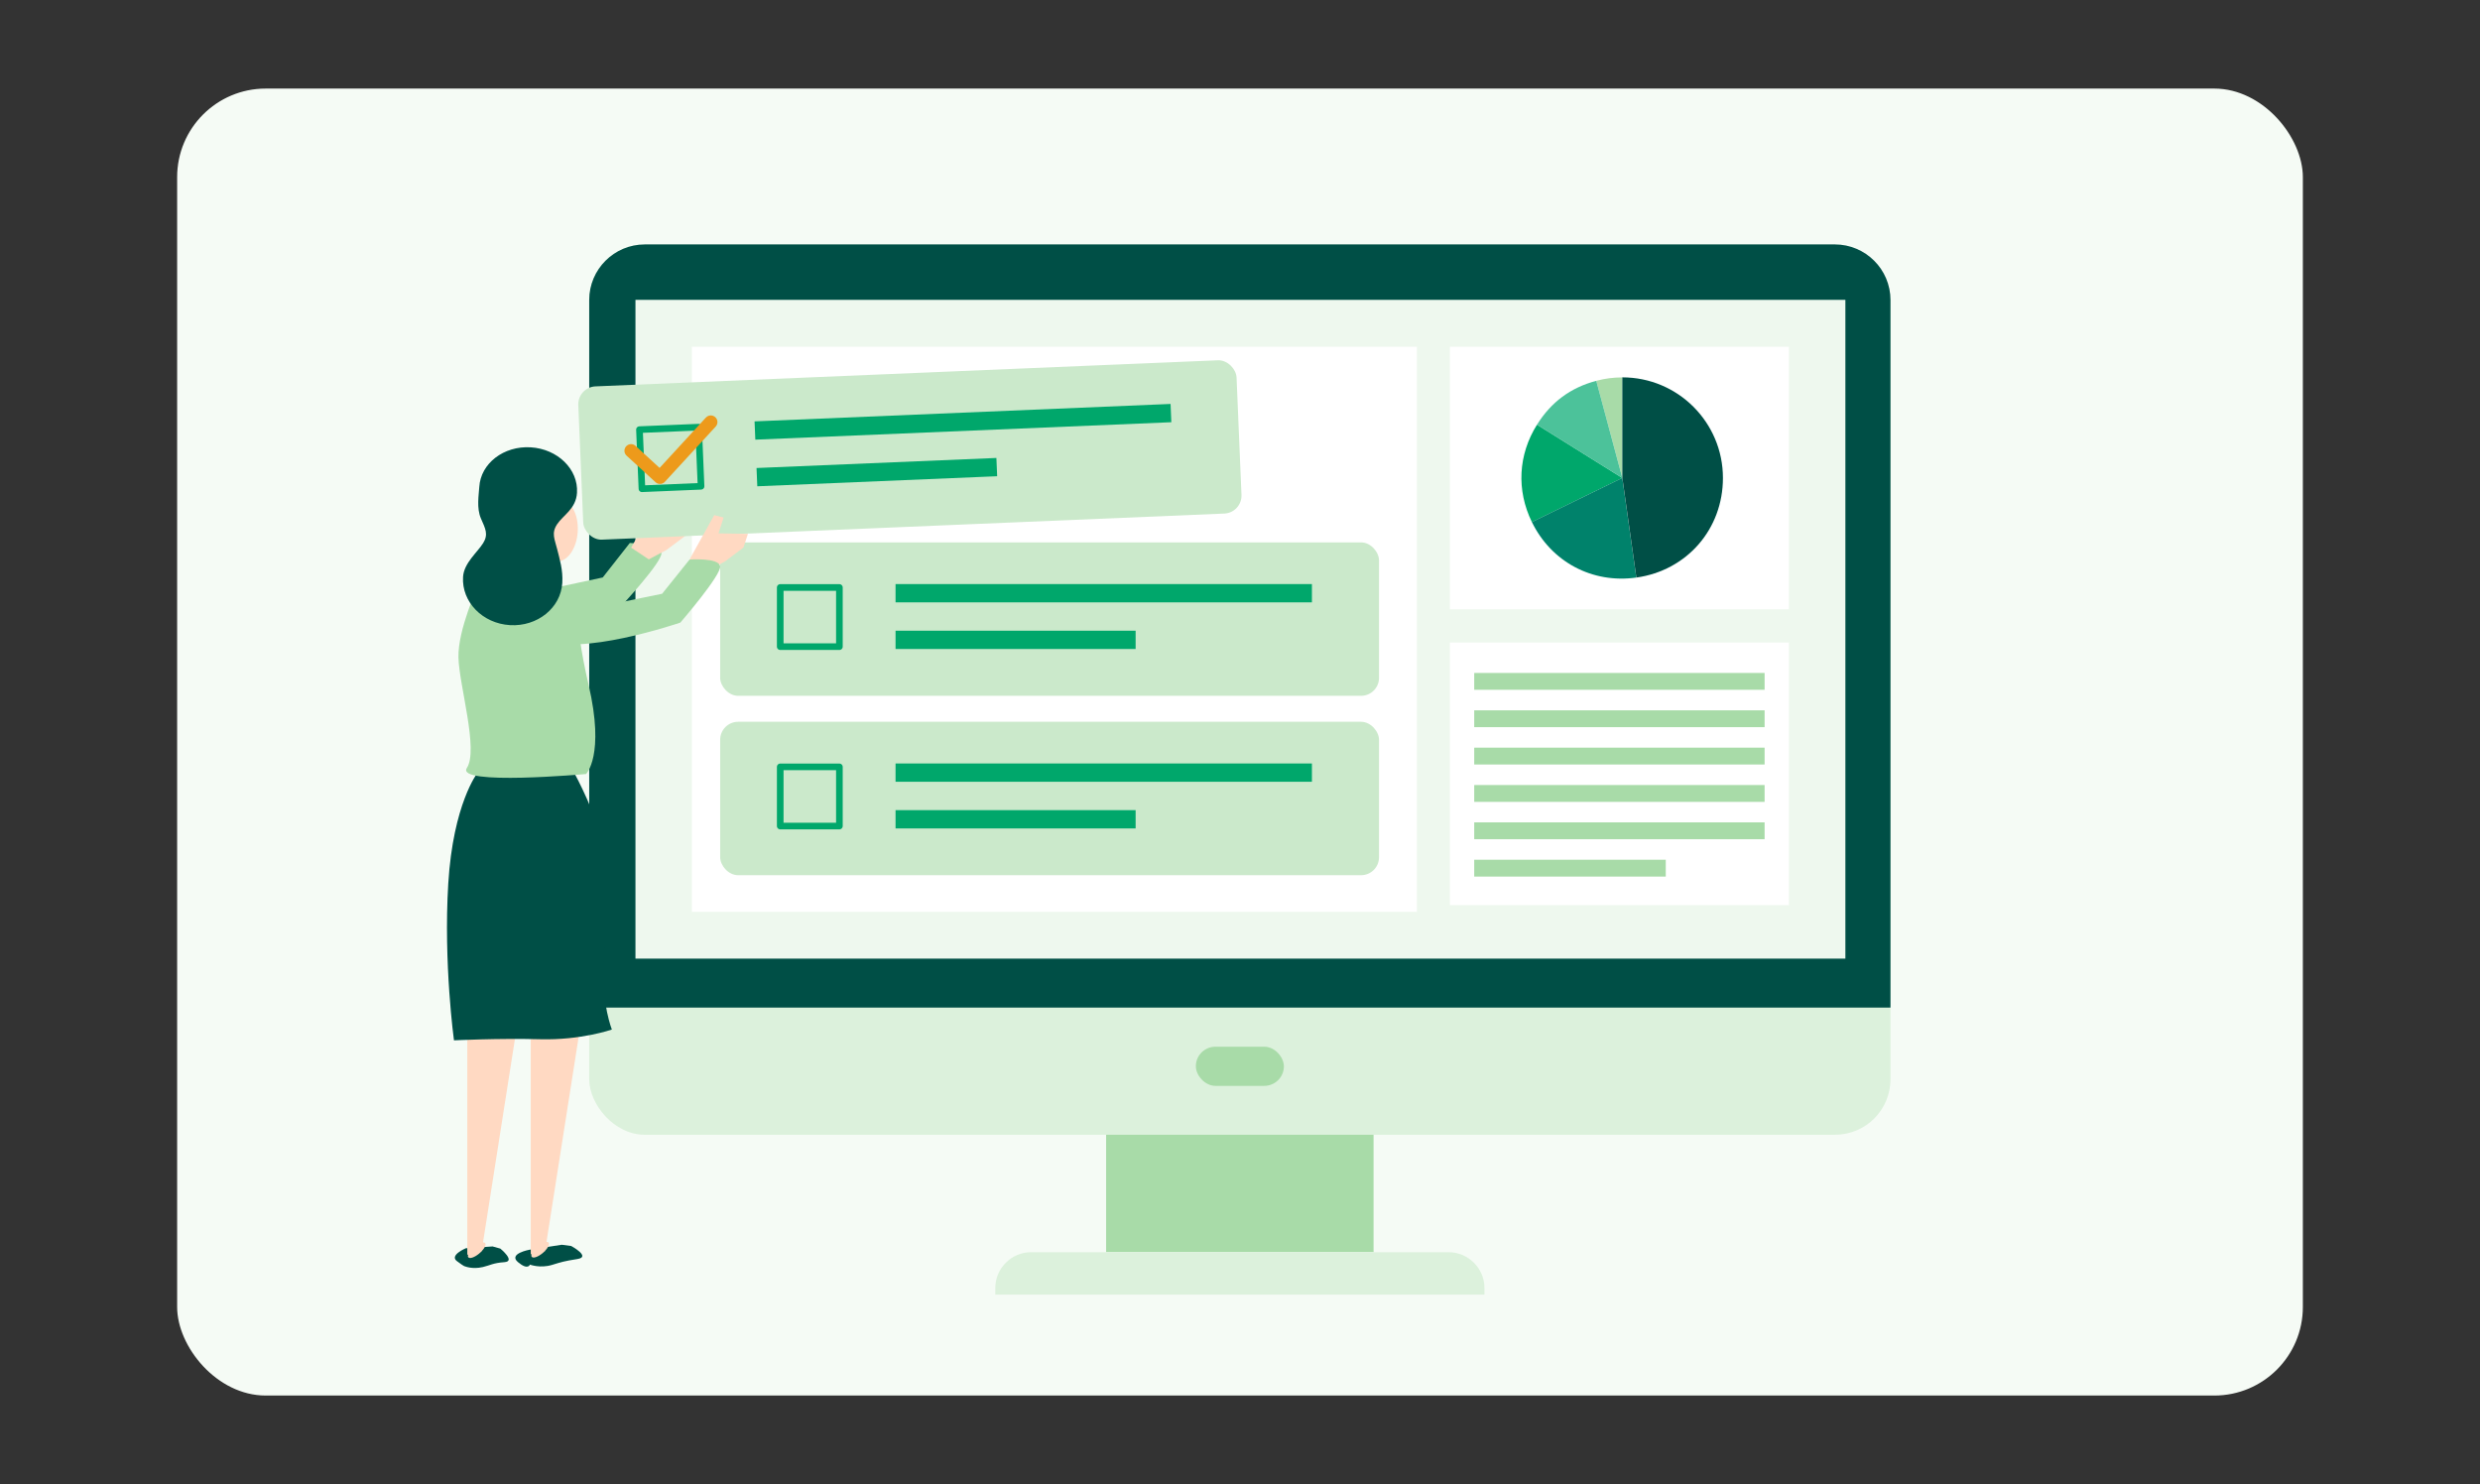 <?xml version="1.0" encoding="UTF-8"?><svg id="uuid-ff691e25-89d3-4655-97df-3255c604b683" xmlns="http://www.w3.org/2000/svg" viewBox="0 0 560 335.13"><rect x="0" y="0" width="560" height="335.13" fill="#333333" stroke="none"/><defs><style>.uuid-f924056a-4870-428e-a240-6d248a2e1300{fill:#fff;}.uuid-b1dd9ee6-1ac0-4b92-a28f-53d408ec601e{stroke:#00a76b;stroke-width:1.5px;}.uuid-b1dd9ee6-1ac0-4b92-a28f-53d408ec601e,.uuid-cce713f4-1f81-494e-a4a7-97befee4150e{fill:none;stroke-linejoin:round;}.uuid-969cb688-abd2-4a09-9191-c4b0fc71049d{fill:#cbe9cb;}.uuid-48f228fb-6583-4ae0-bf0f-38f3f8145066{fill:#4cc29a;}.uuid-7cc1fb80-70d0-4849-b26f-2be0d7684d0f{fill:#f5fbf5;}.uuid-4794b8d4-2aaa-4eea-b396-357f140f0d72{fill:#ffd9c2;}.uuid-491c9d89-f1ab-4097-b9a1-aec5244c00bf{fill:#a8dba8;}.uuid-44f60e85-9ed7-4f3d-9ba6-55d8189e8432{fill:#00a76b;}.uuid-72056a40-aee9-4fb5-8532-b22800807a27{fill:#dcf1dc;}.uuid-4cf8b090-d400-42f5-a4db-45bb8d2c7047{fill:#004f46;}.uuid-2d142d69-b1da-4926-adf8-b185ca107e53{fill:#eef8ee;}.uuid-9da95f89-8361-4f59-afe1-32545e510422{fill:#00826b;}.uuid-cce713f4-1f81-494e-a4a7-97befee4150e{stroke:#ed9a1b;stroke-linecap:round;stroke-width:3px;}</style></defs><rect class="uuid-7cc1fb80-70d0-4849-b26f-2be0d7684d0f" x="40" y="20" width="480" height="295.13" rx="20" ry="20"/><rect class="uuid-72056a40-aee9-4fb5-8532-b22800807a27" x="133.05" y="55.2" width="293.83" height="201.04" rx="12.52" ry="12.52"/><path class="uuid-4cf8b090-d400-42f5-a4db-45bb8d2c7047" d="m414.37,55.2H145.57c-6.89,0-12.52,5.63-12.52,12.52v159.8h293.83V67.72c0-6.89-5.63-12.52-12.52-12.52Z"/><rect class="uuid-491c9d89-f1ab-4097-b9a1-aec5244c00bf" x="249.77" y="256.24" width="60.39" height="26.51"/><rect class="uuid-2d142d69-b1da-4926-adf8-b185ca107e53" x="143.49" y="67.71" width="273.21" height="148.76"/><rect class="uuid-f924056a-4870-428e-a240-6d248a2e1300" x="156.24" y="78.29" width="163.7" height="127.6"/><rect class="uuid-f924056a-4870-428e-a240-6d248a2e1300" x="327.4" y="78.29" width="76.55" height="59.3"/><rect class="uuid-f924056a-4870-428e-a240-6d248a2e1300" x="327.4" y="145.09" width="76.55" height="59.3"/><path class="uuid-491c9d89-f1ab-4097-b9a1-aec5244c00bf" d="m366.33,107.93l-5.88-21.94c1.94-.52,3.87-.77,5.88-.77v22.72Z"/><path class="uuid-48f228fb-6583-4ae0-bf0f-38f3f8145066" d="m366.33,107.93l-19.26-12.04c3.19-5.11,7.57-8.35,13.38-9.9l5.88,21.94Z"/><path class="uuid-44f60e85-9ed7-4f3d-9ba6-55d8189e8432" d="m366.33,107.93l-20.42,9.96c-3.52-7.22-3.1-15.19,1.15-21.99l19.26,12.04Z"/><path class="uuid-9da95f89-8361-4f59-afe1-32545e510422" d="m366.33,107.93l3.16,22.49c-9.94,1.4-19.18-3.52-23.58-12.54l20.42-9.96Z"/><path class="uuid-4cf8b090-d400-42f5-a4db-45bb8d2c7047" d="m366.33,107.93v-22.72c12.55,0,22.72,10.17,22.72,22.72,0,11.54-8.12,20.89-19.55,22.49l-3.16-22.49Z"/><rect class="uuid-491c9d89-f1ab-4097-b9a1-aec5244c00bf" x="332.89" y="151.96" width="65.57" height="3.8"/><rect class="uuid-491c9d89-f1ab-4097-b9a1-aec5244c00bf" x="332.89" y="160.4" width="65.57" height="3.8"/><rect class="uuid-491c9d89-f1ab-4097-b9a1-aec5244c00bf" x="332.89" y="168.83" width="65.57" height="3.8"/><rect class="uuid-491c9d89-f1ab-4097-b9a1-aec5244c00bf" x="332.89" y="177.27" width="65.57" height="3.8"/><rect class="uuid-491c9d89-f1ab-4097-b9a1-aec5244c00bf" x="332.89" y="185.7" width="65.57" height="3.8"/><rect class="uuid-491c9d89-f1ab-4097-b9a1-aec5244c00bf" x="332.89" y="194.14" width="43.25" height="3.8"/><rect class="uuid-491c9d89-f1ab-4097-b9a1-aec5244c00bf" x="270.03" y="236.36" width="19.88" height="8.84" rx="4.42" ry="4.42"/><path class="uuid-72056a40-aee9-4fb5-8532-b22800807a27" d="m335.2,292.33v-1.47c0-4.46-3.65-8.1-8.1-8.1h-94.26c-4.46,0-8.1,3.65-8.1,8.1v1.47h110.46Z"/><path class="uuid-4cf8b090-d400-42f5-a4db-45bb8d2c7047" d="m124.65,285.63c-2.72.82-4.99-.07-4.99-.07,0,0-.42,1.36-2.7-.56-2.27-1.92,2.62-2.8,2.62-2.8l7.25-1.12,2.15.28s4.53,2.44,1.42,2.94c-3.11.49-3.64.69-5.75,1.33Z"/><path class="uuid-4794b8d4-2aaa-4eea-b396-357f140f0d72" d="m119.85,231.87h11.17s-7.62,48.58-7.62,48.58c.24-.02.42.04.51.19.22.35-.14,1.09-.83,1.81v.08s-.09.02-.09.02c-.16.16-.33.31-.51.46-1.07.87-2.15,1.21-2.43.76-.09-.14-.08-.34,0-.57l-.2.04v-51.38Z"/><path class="uuid-4cf8b090-d400-42f5-a4db-45bb8d2c7047" d="m108.98,286.12c-2.3.55-4-.17-4-.17,0,0-.05.15-1.81-1.18-1.76-1.32,2.01-2.9,2.01-2.9l6.05-.41,1.75.49s3.53,2.87.93,3.06c-2.6.19-3.15.69-4.93,1.12Z"/><path class="uuid-4794b8d4-2aaa-4eea-b396-357f140f0d72" d="m105.52,231.97h11.17s-7.62,48.58-7.62,48.58c.24-.02.42.04.51.19.22.35-.14,1.09-.83,1.81v.08s-.09.02-.09.02c-.16.16-.33.31-.51.46-1.07.87-2.15,1.21-2.43.76-.09-.14-.08-.34,0-.57l-.2.04v-51.38Z"/><path class="uuid-4cf8b090-d400-42f5-a4db-45bb8d2c7047" d="m102.5,234.92s10.17-.5,19.45-.25c9.29.25,16.21-2.19,16.21-2.19,0,0-2.29-5.89-1.89-14.06.39-8.17,1.2-18.47.08-26.16-1.12-7.69-6.7-17.76-6.7-17.76h-21.82s-5.51,7-6.61,25.01c-1.1,18.01,1.29,35.41,1.29,35.41Z"/><path class="uuid-491c9d89-f1ab-4097-b9a1-aec5244c00bf" d="m105.43,173.41c-2.69,4.04,26.9,1.37,26.9,1.37,0,0,4.31-4.15.58-20.14-3.72-15.99-2.29-20.85-2.29-20.85l-22.73-1.37s-4.52,9.78-4.37,16.04c.15,6.26,4.59,20.91,1.9,24.95Z"/><path class="uuid-491c9d89-f1ab-4097-b9a1-aec5244c00bf" d="m140.28,136.87s-23.33,8.26-31.25,3.9c-7.91-4.36,11.01-6.92,11.01-6.92l16.06-3.45,6.12-7.79s6.76.22,7.14,2.17c.38,1.94-9.09,12.09-9.09,12.09Z"/><ellipse class="uuid-4794b8d4-2aaa-4eea-b396-357f140f0d72" cx="126.13" cy="119.77" rx="6.98" ry="4.32" transform="translate(-1 238.48) rotate(-86.55)"/><polygon class="uuid-4794b8d4-2aaa-4eea-b396-357f140f0d72" points="148.05 113.75 150.17 114.28 149.01 117.87 153.75 115.12 154.96 113.23 156.24 116.19 154.64 121.08 150.48 124.2 146.5 126.31 142.52 123.67 148.05 113.75"/><path class="uuid-4cf8b090-d400-42f5-a4db-45bb8d2c7047" d="m109.08,122.68c1.25-2.03.54-3.26-.48-5.6-1.02-2.34-.48-5.31-.37-7.14.32-5.3,5.52-9.3,11.61-8.93,6.09.37,10.77,4.96,10.45,10.26-.22,3.63-3.1,5.03-4.48,7.09s-.53,3.44,0,5.64c.54,2.2,1.34,4.65,1.16,7.63-.34,5.64-5.63,9.9-11.82,9.53s-10.93-5.24-10.59-10.88c.19-3.15,3.26-5.57,4.51-7.6Z"/><rect class="uuid-969cb688-abd2-4a09-9191-c4b0fc71049d" x="131.07" y="84.3" width="148.77" height="34.64" rx="4.05" ry="4.05" transform="translate(-4.07 8.68) rotate(-2.4)"/><rect class="uuid-b1dd9ee6-1ac0-4b92-a28f-53d408ec601e" x="144.66" y="96.74" width="13.36" height="13.36" transform="translate(-4.19 6.42) rotate(-2.4)"/><rect class="uuid-44f60e85-9ed7-4f3d-9ba6-55d8189e8432" x="170.42" y="93.2" width="94.02" height="4.13" transform="translate(-3.79 9.17) rotate(-2.4)"/><rect class="uuid-44f60e85-9ed7-4f3d-9ba6-55d8189e8432" x="170.88" y="104.56" width="54.21" height="4.13" transform="translate(-4.28 8.37) rotate(-2.4)"/><polyline class="uuid-cce713f4-1f81-494e-a4a7-97befee4150e" points="142.5 101.79 149.03 107.78 160.5 95.31"/><rect class="uuid-969cb688-abd2-4a09-9191-c4b0fc71049d" x="162.62" y="122.48" width="148.77" height="34.64" rx="4.05" ry="4.05"/><rect class="uuid-b1dd9ee6-1ac0-4b92-a28f-53d408ec601e" x="176.18" y="132.66" width="13.36" height="13.36"/><rect class="uuid-44f60e85-9ed7-4f3d-9ba6-55d8189e8432" x="202.22" y="131.89" width="94.02" height="4.13"/><rect class="uuid-44f60e85-9ed7-4f3d-9ba6-55d8189e8432" x="202.22" y="142.42" width="54.21" height="4.13"/><rect class="uuid-969cb688-abd2-4a09-9191-c4b0fc71049d" x="162.62" y="162.99" width="148.77" height="34.64" rx="4.05" ry="4.05"/><rect class="uuid-b1dd9ee6-1ac0-4b92-a28f-53d408ec601e" x="176.18" y="173.17" width="13.36" height="13.36"/><rect class="uuid-44f60e85-9ed7-4f3d-9ba6-55d8189e8432" x="202.22" y="172.4" width="94.02" height="4.13"/><rect class="uuid-44f60e85-9ed7-4f3d-9ba6-55d8189e8432" x="202.22" y="182.94" width="54.21" height="4.13"/><polygon class="uuid-4794b8d4-2aaa-4eea-b396-357f140f0d72" points="161.28 116.32 163.4 116.86 162.24 120.44 168.89 120.55 167.87 123.65 163.71 126.78 159.73 128.88 155.75 126.25 161.28 116.32"/><path class="uuid-491c9d89-f1ab-4097-b9a1-aec5244c00bf" d="m153.62,140.59s-23.41,8.02-31.28,3.58c-7.87-4.44,11.08-6.8,11.08-6.8l16.09-3.29,6.2-7.73s6.54-.46,6.9,1.49c.36,1.95-8.99,12.75-8.99,12.75Z"/></svg>